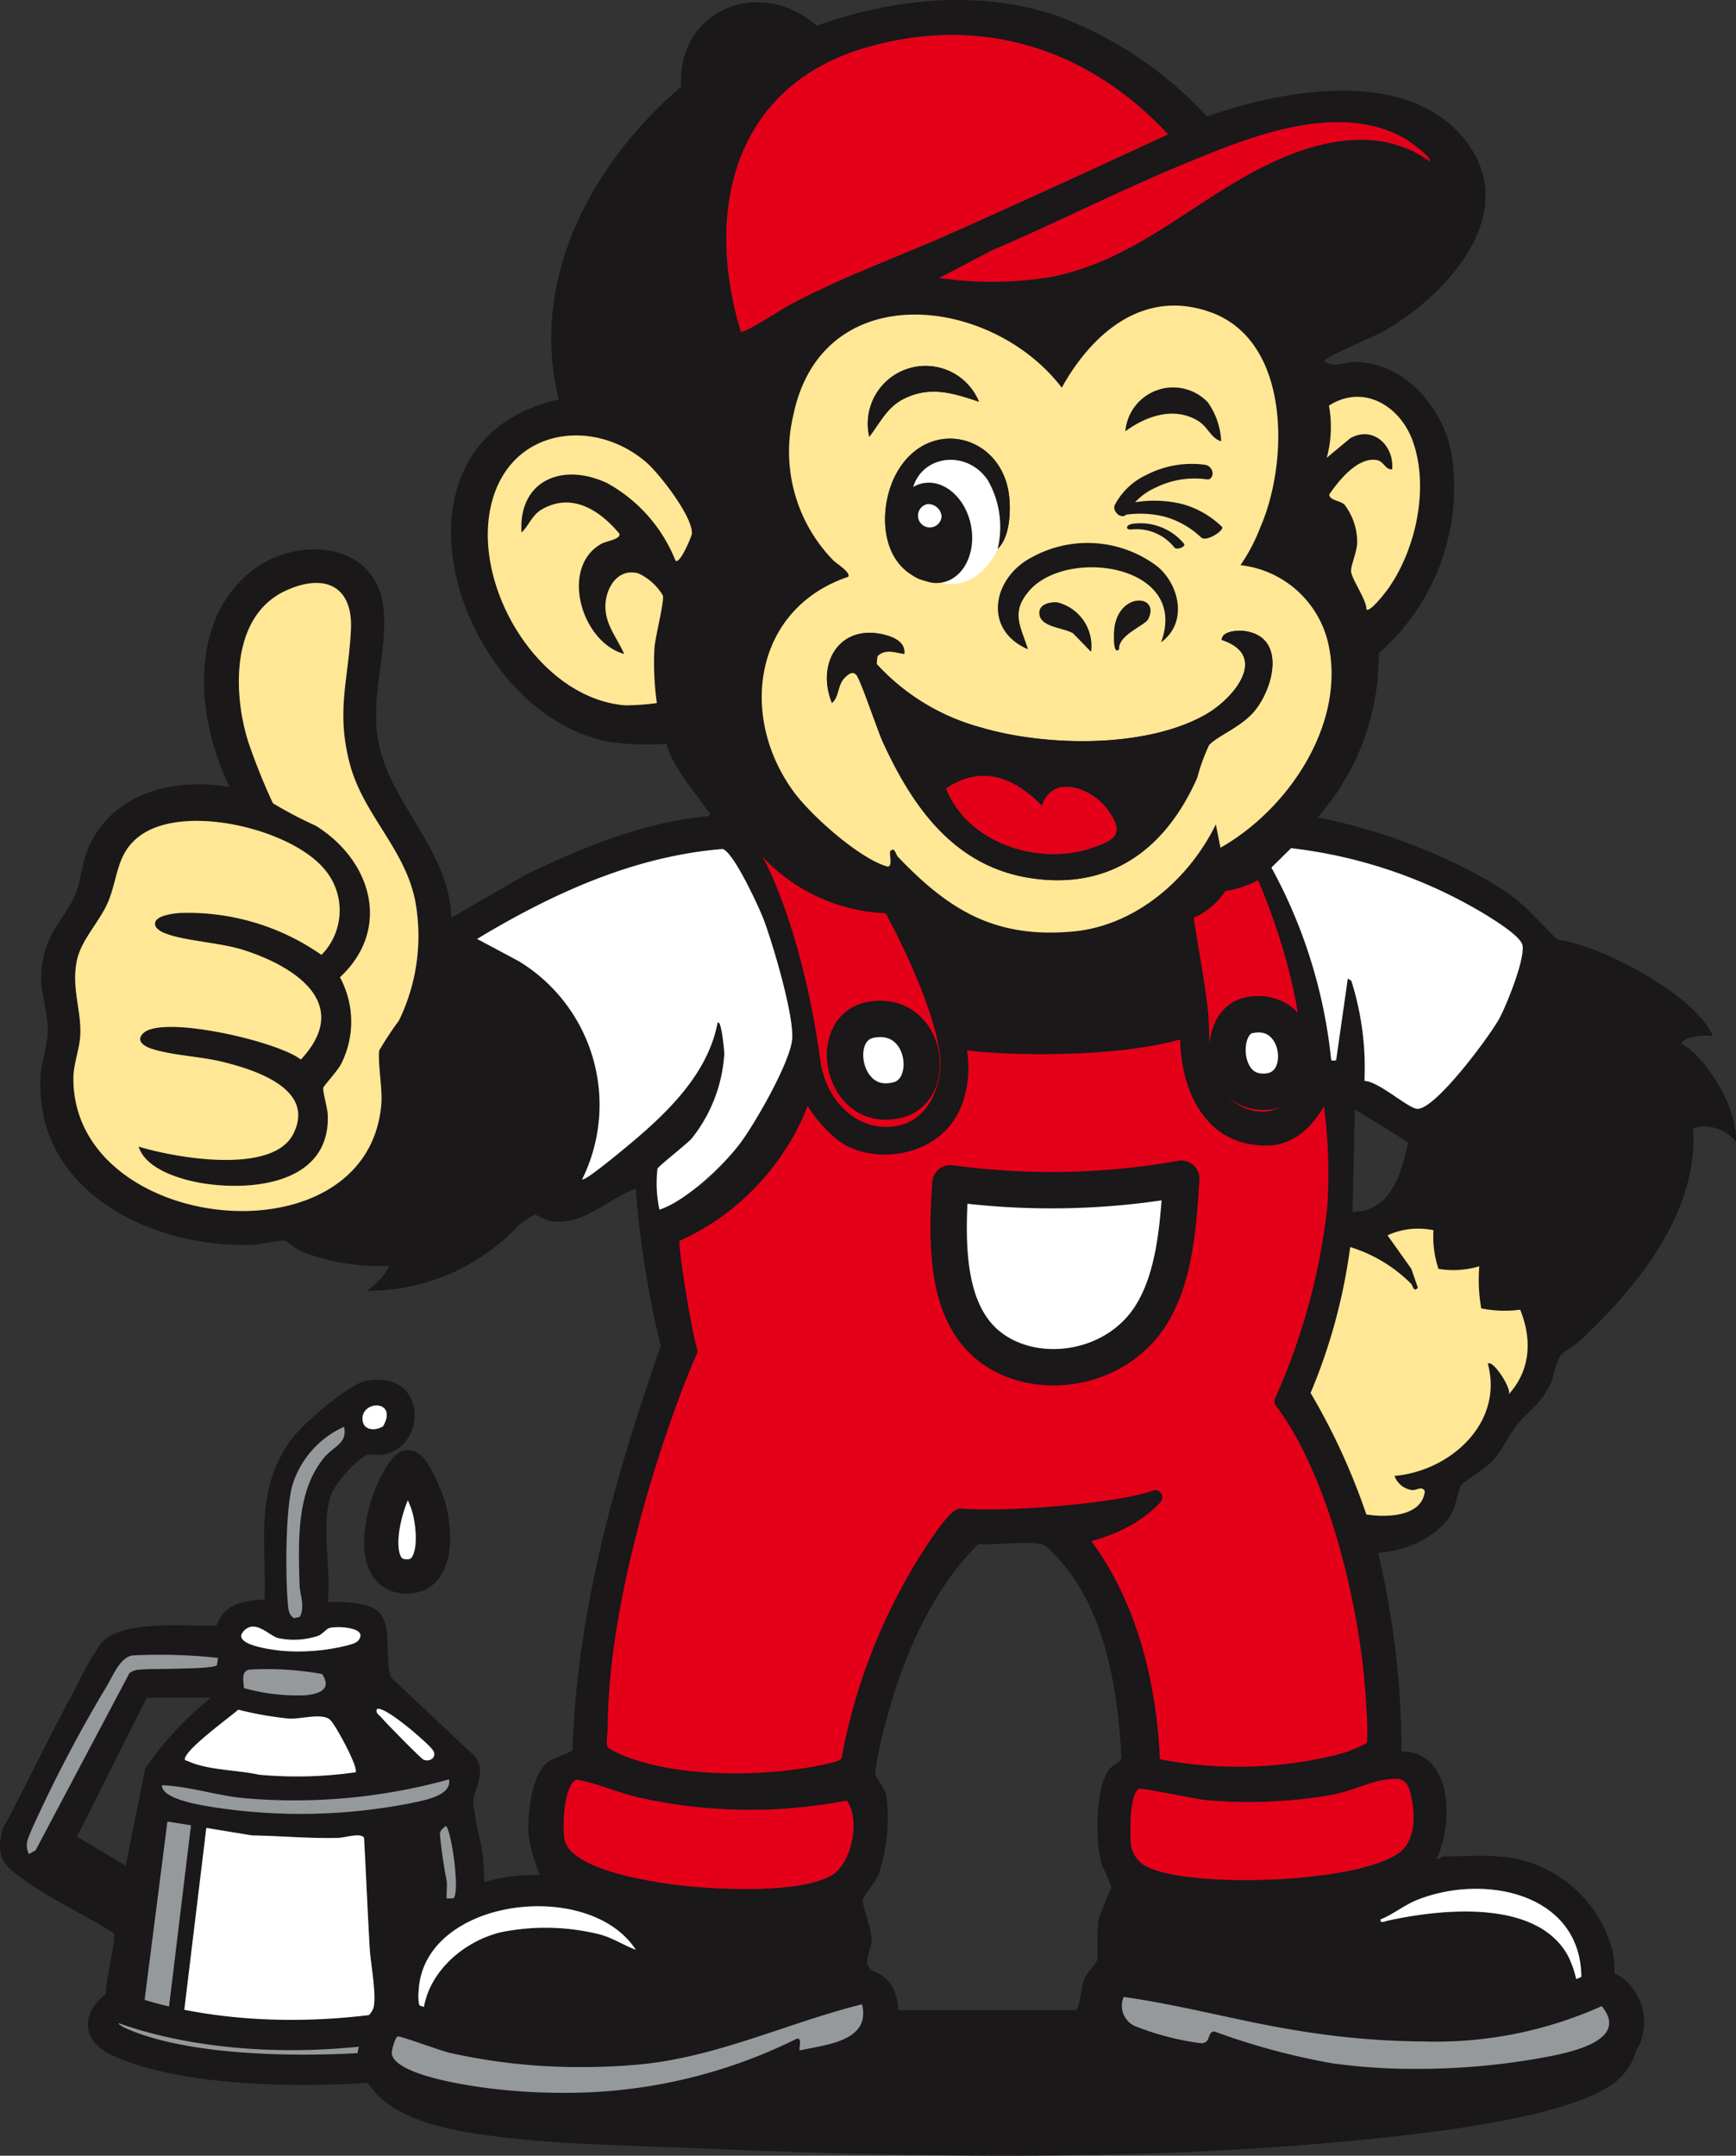 <svg id="Group_1868" data-name="Group 1868" xmlns="http://www.w3.org/2000/svg" xmlns:xlink="http://www.w3.org/1999/xlink" width="114.678" height="142.366" viewBox="0 0 114.678 142.366">
  <rect x="0" y="0" width="114.678" height="142.366" fill="#333333" stroke="none"/>
  <defs>
    <clipPath id="clip-path">
      <rect id="Rectangle_1418" data-name="Rectangle 1418" width="114.678" height="142.366" fill="none"/>
    </clipPath>
  </defs>
  <g id="Group_1832" data-name="Group 1832" clip-path="url(#clip-path)">
    <path id="Path_4469" data-name="Path 4469" d="M98.98,122.6a8.356,8.356,0,0,1,7.591,6.442c.113.591.07,2.254.144,2.463s.865.643,1.108,1.065a4.046,4.046,0,0,1-1.16,4.962c-3.224,2.476-13.466,3.485-17.707,3.881-14.064,1.315-28.621,1.066-42.715.465-4.46-.19-9.134-.229-13.549-.792-3.22-.411-8.512-1.282-8.956-5.23l-.181-.127a81.663,81.663,0,0,1-8.46-.33c-1.637-.175-6.814-.827-7.766-2.1-.9-1.206.257-4.151.219-5.606-1.913-1.234-4.055-2.183-5.906-3.511-1.379-.99-1.967-1.477-1.464-3.385,1.667-3.126,3.188-6.346,4.889-9.452a19.424,19.424,0,0,1,1.624-2.848c1.459-1.572,5.626-1.059,7.614-1.148.507-1.431,1.792-1.662,3.178-1.707.1-3.886-.657-7.185,1.726-10.533.747-1.049,3.827-3.722,5.02-3.924,4.025-.683,3.97,4.309,1.162,4.863-.412.081-.828-.03-1.2.037a7.481,7.481,0,0,0-2.222,2.4c-.85,1.888-.059,5.222-.326,7.309.907-.021,2.737,0,3.4.69.868.911.36,3.186.787,4.3l5.563,5.231c.788.995-.133,2.2-.136,3.086a27.089,27.089,0,0,0,.546,2.825,14.852,14.852,0,0,1,.176,2.368,12.231,12.231,0,0,1,3.7-.462,9.851,9.851,0,0,1-.767-2.7c-.094-1.255.208-3.745,1.128-4.65.394-.387,1.709-.715,1.779-.919.295-9.132,2.828-18.128,5.832-26.679A63.808,63.808,0,0,1,42,78.5c-1.872.677-3.458,2.469-5.615,2.144-.376-.057-.938-.442-1.065-.423s-1.774,1.183-2.159,1.389c-3.909,2.079-9.228,2.755-13.362.973-.34-.146-.816-.615-1.041-.66a14.248,14.248,0,0,0-1.817.276c-6.723.332-14.722-3.433-14.26-11.176.057-.949.474-2,.474-2.932,0-1.819-.741-2.716-.28-4.892C3.278,61.306,4.4,60.511,5,59c.382-.968.432-2.121.891-3.118,1.651-3.583,5.649-4.531,9.28-3.905C13.07,47.7,12.4,41.523,16.248,38.019c3.006-2.735,8.713-2.437,9.1,2.309.207,2.507-.7,5.211-.466,7.868.412,4.6,4.792,7.636,4.933,12.415l4.931-2.855c3.809-1.813,7.775-3.476,12.034-3.849.247-.2.1-.156,0-.31-.957-1.445-2.222-2.729-2.768-4.479a17.22,17.22,0,0,1-3.87-.14c-10.022-2.043-15.647-19.785-3.229-22.6C34.931,18.44,39.115,10.757,45,5.723,44.69.639,50.22-1.584,53.945,1.7,58.924-.08,64.536-.686,69.637.979A25.434,25.434,0,0,1,79.736,7.7c5.033-1.791,13.173-3.267,17,1.491,3.914,4.86-1.205,10.379-5.444,12.745-.507.283-3.8,1.646-3.8,1.9.557.51,1.368.049,2.08.067,3.469.088,6.109,3.447,6.4,6.721a14.54,14.54,0,0,1-4.9,12.52,16.06,16.06,0,0,1-4.04,10.838,37.831,37.831,0,0,1,11.206,4.139c2.447,1.413,2.827,2.17,4.671,3.964.826.8,2.287,1.608,3.246,2.46,9.274,8.24,6.255,16.534-1.851,24.06-.316.293-1.031.646-1.24.918a8.663,8.663,0,0,0-.538,1.622c-.657,1.531-1.309,1.775-2.233,2.855-.591.691-1.008,1.7-1.618,2.392-.519.593-1.963,1.427-2.193,1.739a13.218,13.218,0,0,0-.389,1.385c-.754,1.9-3.127,2.9-5.054,3.043a57.445,57.445,0,0,1,1.543,13.106c3.421.032,3.437,4.787,2.312,7.093.194.075.351-.153.385-.153,1.156,0,2.59-.113,3.7,0M48.942,21.906c.177.153,2.7-1.493,3.133-1.723,3.6-1.929,7.306-3.232,11-4.881,4.711-2.1,9.4-4.259,14.079-6.427C71.855,3.16,64.721.918,57.114,3.171c-8.645,2.561-10.6,10.762-8.172,18.736M94.429,10.649c.223-.238-1.416-1.382-1.648-1.512-4.514-2.529-10.477,0-14.8,1.792-4.2,1.739-8.257,3.826-12.441,5.6l-3.491,1.827a24.4,24.4,0,0,0,7.276-.047c6.026-1.145,9.929-5.533,15.288-7.842,3.186-1.373,6.823-1.979,9.817.181M81.941,37.325c.34-.873.927-1.614,1.305-2.472C85.134,30.572,85.3,22.7,79.978,20.8c-4.461-1.6-7.866,1.256-9.834,4.807-4.678-6.126-15.862-7.36-17.739,1.848A10.283,10.283,0,0,0,55.048,37c.174.185,1.2.807.986,1.094-6.2,2.087-7.264,9.163-3.61,14.175,1.147,1.575,4.312,4.4,6.159,4.945.427.126.158-.764.226-1,.319-.312.327.175.53.388,3.385,3.536,6.428,5.381,11.555,4.912,4.133-.378,7.656-3.455,9.427-7.073l.307,1.54c4.5-2.54,8.342-8.25,7.1-13.571a6.716,6.716,0,0,0-5.784-5.088m8.328,2.93c.252.183,1.272-1.149,1.45-1.4,1.834-2.618,2.705-6.687,1.6-9.744-.837-2.309-3.254-3.778-5.527-2.322a7.8,7.8,0,0,1-.143,3.442L89.2,28.938c1.517-.847,2.909.507,2.759,2.065-.474.012-.536-.528-1.007-.615-1.253-.233-2.508,1.339-3.14,2.26-.034.376.689.411.99.665a4.114,4.114,0,0,1,.849,2.541c-.006.53-.417,1.493-.406,1.859.015.519,1.021,1.86,1.02,2.543M44.624,37.018c.272.26,1.06-1.577,1.074-1.783.072-1.108-2.14-3.953-3-4.7-3.289-2.85-8.458-2.364-10.024,2.012-1.953,5.46,2.669,13.572,8.634,14.026a15.864,15.864,0,0,0,2.079-.151,18.914,18.914,0,0,1-.159-3.631c.049-.733.658-3.067.557-3.47a3.668,3.668,0,0,0-1.626-1.463c-1.4-.38-2.223,1.069-2.168,2.31.051,1.164.8,2.007,1.238,3.013-2.849-.789-4.257-5.74-1.5-7.279.324-.18,1.27-.293,1.189-.659-1.294-1.549-3.138-2.762-5.142-1.6-.641.372-.834,1.058-1.332,1.52-.2-3.472,2.728-4.643,5.656-3.268a10.106,10.106,0,0,1,4.521,5.118M9.157,75.724c2.384.737,8.817,1.88,10.208-.818,1.542-2.992-2.569-4.268-4.684-4.784-1.455-.355-3.36-.423-4.685-.866-.467-.157-1.047-.514-.534-1.015,1.257-1.229,8.876.522,10.414,1.735,3.442-3.685-.4-6.166-3.817-7.245-1.532-.485-3.981-.6-5.205-1.117a1.231,1.231,0,0,1-.546-.382c-.38-.72,1.043-.89,1.542-.933a15.389,15.389,0,0,1,9.39,2.765,4.19,4.19,0,0,0,.1-5.769c-2.285-2.575-9.1-4.207-12.021-2.145-1.614,1.138-1.5,2.728-2.141,4.336-.551,1.374-1.848,2.577-2.117,4.051-.329,1.808.335,3.238.244,4.871-.049.871-.443,1.88-.452,2.753-.1,10.348,19.5,12.43,20.345,1.718.075-.944-.262-2.886-.135-3.515A22.329,22.329,0,0,1,26.357,67.4a12.765,12.765,0,0,0,1.082-7.879c-.678-3.479-3.446-5.726-4.328-9.088-.921-3.508-.077-5.552.077-8.869.138-2.976-1.873-3.717-4.374-2.524-3.55,1.694-3.421,6.715-2.414,9.932a40.49,40.49,0,0,0,1.634,4.072,26.8,26.8,0,0,0,2.831,1.487c3.7,2.3,5.018,6.817,1.6,10.009a6.173,6.173,0,0,1,.094,5.689c-.22.462-1.162,1.476-1.19,1.591-.063.267.272,1.322.29,1.813.163,4.416-4.719,5.027-8.084,4.538-1.467-.213-3.932-.9-4.412-2.449M44.47,79.269c1.739-.565,3.293-2.286,4.38-3.713,1.008-1.323,3.281-5.3,3.47-6.862.182-1.5-1.271-6.387-1.873-7.97-.312-.818-2-4.5-2.719-4.66C41.881,56.531,36.463,59.02,31.516,62l2.763,1.476a11.1,11.1,0,0,1,4.177,14.4c.144.149,2.129-1.49,2.386-1.7,2.766-2.254,5.863-4.967,6.559-8.631.24-.31.451,1.837.445,2.064A9.939,9.939,0,0,1,45.7,75.179a17.412,17.412,0,0,0-1.5,1.564c-.1.5.511,1.852.272,2.526m45.664-7.884c.911.01,2.851,1.781,3.473,1.841,1.176.114,4.888-4.9,5.476-6.035.473-.909,1.668-3.856,1.49-4.769-.116-.6-1.878-1.673-2.453-2.03a31.944,31.944,0,0,0-12.83-4.379l-1.3,1.28c.895,1.769,4.156,3.843,3.93,12.525-.005.18-.016.275.345.2l.773-5.4.232.154a18.98,18.98,0,0,1,.867,6.61m-5.265-5.068a21.648,21.648,0,0,0-1.2-5.811L82.559,58.3a16.026,16.026,0,0,0,1,3.547c.378,1.319.635,2.764,1.049,4.041.052.162.039.466.261.43m.928,4.163A2.494,2.494,0,0,1,81.413,71.7c-1.537-1.811-.707-6.719-1.743-9.052l-.813-2.037c.306,1.976.683,3.948.923,5.937.222,1.845-.132,3.87,1.013,5.464,1.385,1.93,4.245,1.921,5.077-.454.051-.145.384-1.66-.075-1.079m-3.284-3.512c-1.557.355-1.491,3.8.584,3.983,2.907.263,2.4-4.663-.584-3.983m-24.977.312c-2.355.42-1.516,4.986,1.434,4.208,2.08-.549,1.5-4.731-1.434-4.208m35.491,8.16L89.5,73.257l-.154,6.784c2.578-.067,3.208-2.515,3.685-4.6M79.287,76.694c-4.825.25-9.315.8-14.239.578-.584-.026-3.9-.509-4.08-.4-.413.253-.329,1.55-.316,2.022.148,5.223,1.718,10.6,7.436,11.993,6.836,1.662,12.03-3.144,12.462-9.843a24.723,24.723,0,0,0,0-3.849c-.135-.721-.75-.525-1.261-.5M99.676,92.068c3.021-3.364-.028-8.418-3.443-10.206a4.878,4.878,0,0,0-4.578-.279l1.57,2.207.437,1.26c-.311.328-.311-.151-.473-.291a9.729,9.729,0,0,0-4-2.4,37.427,37.427,0,0,1-2.615,9.634,42.972,42.972,0,0,1,3.683,8.025c1.335.214,3.692.155,3.862-1.545-.219-.362-.508-.041-.847-.065a1.445,1.445,0,0,1-1.158-.939c3.65-.308,7.225-3.472,6.169-7.4.3-.331,1.566,1.6,1.389,2M25.311,94.19c.984-1.735-1.36-1.744-1.366-.5,0,.776.821.856,1.366.5m-2.585.038a6.247,6.247,0,0,0-3.384,3.786c-.49,1.584-.482,6.11-.324,7.863.034.377.047.756.406.982l.382-.078c.366-.731,0-1.44-.016-2.139-.072-2.811-.239-6.144,1.639-8.4.614-.736,1.538-.922,1.3-2.017M76.7,99.93l-.075-.3-3.47,1.385A10.4,10.4,0,0,0,76.7,99.93m-12.073,2.039c-3.095,3.054-5.031,7.6-6.111,11.777a24.714,24.714,0,0,0-.712,3.384c.033.267.63.933.757,1.483a12.014,12.014,0,0,1-.512,5.153c-.205.544-1.02,1.426-1.05,1.71-.041.388.578,1.915.584,2.607.005.536-.4,1.246-.289,1.654.048.18.474.572.624.93.2.476.3,1.961.684,2.09H71.047c.273-.09.373-1.5.533-1.934.219-.589.778-1.042.906-1.385.061-.163-.05-1.989.094-2.7a20.694,20.694,0,0,1,.847-2.078,11.57,11.57,0,0,0-.631-1.469c-.445-1.457-.458-5.022.437-6.286.269-.379.744-.432.844-.852-.209-4.312-1.045-9.615-4.015-12.95a9.652,9.652,0,0,0-.99-1.015c-.746-.429-3.447-.008-4.449-.114m-48.489,5.712c-1.024.983,2.148,1.323,2.653,1.356a13.391,13.391,0,0,0,4.124-.36c.378-.113.823-.172.9-.65,0-.6-1.652-.626-2.059-.506-.2.06-.429.377-.724.509a5.074,5.074,0,0,1-2.634.163c-.608-.145-1.491-1.254-2.263-.512M14.4,109.494a35.469,35.469,0,0,0-5.638-.163c-.789.1-1.267,1.26-1.637,1.909a91.628,91.628,0,0,0-5.04,9.61c-.232.586-.468.948-.175,1.6l.44-.251L8.545,110.5a1.136,1.136,0,0,1,.686-.239c.707-.083,4.879.005,5.1-.3Zm1.711,1.989a13.166,13.166,0,0,0,4.068.476c.894-.09,1.77-.388,1.1-1.4a20.405,20.405,0,0,0-4.795-.294c-.575.106-.383.756-.369,1.219m-2.175.632H9.7l-4.614,9.179,3.226,1.92c.255-1.434,1.289-6.427,1.289-6.427a21.628,21.628,0,0,1,4.339-4.673m9.556,4.926c.21-.3-1.34-3.162-1.686-3.467-.525-.462-1.9-.041-2.7-.074a23.306,23.306,0,0,1-3.361-.591c-.712.6-3.182,2.4-3.5,3.14-.1.237.072.209.191.263,1.328.606,3.237.566,4.667.89a27.283,27.283,0,0,0,6.393-.161m1.394-4.154c-.067.29.164.365.307.539.267.325,2.6,2.7,2.779,2.781.418.19.93-.179.623-.627s-3.313-3.057-3.709-2.693m4.779,4.626a38.184,38.184,0,0,1-13.645,1.232c-1.787-.187-3.566-.779-5.323-.846,0,.909,2.452,1.285,3.208,1.419a37.749,37.749,0,0,0,13.114-.212c.868-.192,2.832-.468,2.646-1.593m8.437.02c-.857.234-1,3.358-.762,4.1.584,1.787,5.24,2.555,6.924,2.791,2.566.361,8.407.693,10.647-.559,1.363-.763,1.947-3.763,1.019-4.948a33.7,33.7,0,0,1-13.8-.221c-1.373-.32-2.661-.927-4.025-1.164m53.358.016c-1.029.164-2.276.772-3.477.993a32.122,32.122,0,0,1-8.277.356c-.7-.068-4.23-.819-4.446-.753-.613.186-.624,2.718-.565,3.3a1.932,1.932,0,0,0,1.19,1.895c3.031,1.374,13.8,1.024,16.532-.978,1.157-.847,1.067-2.694.744-3.962-.256-1.007-.757-1-1.7-.848M9.491,132.136a13.221,13.221,0,0,0,3.778.925,47.231,47.231,0,0,0,8.308.495,16.193,16.193,0,0,0,2.625-.3,1.673,1.673,0,0,0,.46-.618c.243-.787-.181-2.989-.237-3.943-.143-2.443-.236-4.89-.377-7.333-.236-.337-1.262,0-1.7.016-1.914.055-3.8-.132-5.711-.163l-5.629-.924Zm20.47-6.769c.456-.506-.2-4.77-.527-4.767-.161.157-.357.267-.372.525a29.245,29.245,0,0,0,.448,3.1c.041.381-.022.775,0,1.156Zm74.492,5.714c.357-5.933-6.189-7.428-10.79-5.624-.894.35-1.6.958-2.469,1.31-.033.29.311.118.469.083,3.515-.777,9.8-1.452,11.9,2.275a6.565,6.565,0,0,1,.568,1.6c.076.254-.122.434.327.358M42,128.767c-3.077-4.747-13.86-3.443-14.339,2.547-.031.391-.1,1.261.3,1.463.339-2.577,2.663-4.562,5.089-5.166a14.764,14.764,0,0,1,6.628.159c.815.23,1.533.7,2.317,1m32.23,2.623c-.348,1.4.97,1.572,2.039,1.892,1.594.476,3.259.6,4.87.989,7.5,1.812,15.415,4.009,23.045.938.613-.247,2.12-.774,1.511-1.592-.384-.516-.6.1-.979.273-7.741,3.558-19.14.81-27.1-1.188a9.012,9.012,0,0,1-3.389-1.312m-18.353.618c-4.273.868-7.564,3.532-11.841,4.426-3.847.8-13.5,1.1-16.762-1.189-.178-.125-.7-.767-.772-.768-1.609,1.43,1.591,2.433,2.666,2.729,5.024,1.386,13.9,1.182,18.686-.964,1.241-.557,2.349-1.4,3.6-1.949,1.034-.453,3.285-.872,3.951-1.292a1.111,1.111,0,0,0,.47-.994" transform="translate(0 0)" fill="#1a1818"/>
    <path id="Path_4470" data-name="Path 4470" d="M50.737,188.583c.339-.086,1.242,2.077,1.361,2.46.479,1.548.709,4.724-1.369,4.743-3.083.029-1.359-5.844.009-7.2" transform="translate(-23.822 -91.672)" fill="#fff"/>
    <path id="Path_4471" data-name="Path 4471" d="M50.737,188.583c.339-.086,1.242,2.077,1.361,2.46.479,1.548.709,4.724-1.369,4.743C47.646,195.816,49.37,189.942,50.737,188.583Z" transform="translate(-23.822 -91.672)" fill="none" stroke="#1a1818" stroke-linejoin="round" stroke-width="2.266"/>
    <path id="Path_4472" data-name="Path 4472" d="M129.546,56.415a6.715,6.715,0,0,1,5.783,5.088c1.247,5.32-2.6,11.03-7.1,13.57l-.307-1.54c-1.771,3.618-5.295,6.694-9.427,7.073-5.128.469-8.17-1.376-11.555-4.912-.2-.213-.212-.7-.531-.388-.068.234.2,1.125-.226,1-1.847-.548-5.011-3.37-6.159-4.944-3.654-5.012-2.589-12.088,3.61-14.175.21-.286-.812-.908-.986-1.094a10.282,10.282,0,0,1-2.642-9.55c1.877-9.208,13.06-7.974,17.739-1.848,1.968-3.551,5.373-6.584,9.834-4.984,5.317,1.908,5.156,9.952,3.268,14.234a11.417,11.417,0,0,1-1.3,2.471M112.275,45.621a3.816,3.816,0,0,0-7.246,2.315c.734-.952,1.177-1.972,2.326-2.529,1.724-.835,3.221-.356,4.919.215m1.235,9.716c.779-.732.858-2.3.775-3.321-.344-4.215-5.309-5.493-7.433-1.716-1.142,2.03-1.207,5.418,1,6.763a2.408,2.408,0,0,0,3.579-2.962c-.261-.3-1.275-.013-1.451-.562-.2-.627.911-.968.406-1.707a2.129,2.129,0,0,0-2.58.113c.184-2.738,3.558-3.367,5.061-1.131a6.222,6.222,0,0,1,.644,4.523m8.014,6.63c-.063-.955,1.716-1.568,1.93-2,.79-1.606-1.88-1.794-2.223.552-.026.18-.144,1.887.292,1.451m-1.85.154a2.954,2.954,0,0,0-2.237-3.248c-.575-.034-1.29.177-1.153.847.164.8,1.606.816,2.213,1.19Zm-17.113,3.393c.5-.431.343-1.171.859-1.683.21-.208.506-.457.759-.171.277.313,1.392,3.652,1.746,4.426,1.959,4.28,4.688,8.181,9.681,8.978,5.344.853,9.007-1.92,11.084-6.617a13.008,13.008,0,0,1,.779-2.151c.512-.59,2.129-1.195,3-2.244,1.282-1.547,2.1-4.854-.574-5.28-.488-.078-1.575-.028-1.581.578,3.137,1.033.825,3.838-1.033,4.907-3.935,2.265-10.6,2.137-14.85.878a14.414,14.414,0,0,1-6.916-4.2l.049-.511c.537-.512,1.142-.24,1.778-.152.092-.708-.574-1.057-1.163-1.226-3.035-.87-4.7,1.781-3.614,4.465" transform="translate(-47.606 -19.091)" fill="#ffe796"/>
    <path id="Path_4473" data-name="Path 4473" d="M13.748,112.141c.48,1.552,2.946,2.235,4.412,2.449,3.365.489,8.247-.122,8.084-4.538-.018-.492-.353-1.547-.29-1.813.027-.115.969-1.13,1.19-1.591a6.171,6.171,0,0,0-.094-5.689c3.421-3.192,2.1-7.709-1.6-10.009a26.755,26.755,0,0,1-2.831-1.487,40.587,40.587,0,0,1-1.634-4.072c-1.007-3.217-1.135-8.239,2.415-9.932,2.5-1.193,4.512-.452,4.373,2.524-.153,3.317-1,5.361-.076,8.87.882,3.362,3.65,5.609,4.328,9.087a12.767,12.767,0,0,1-1.082,7.88,22.382,22.382,0,0,0-1.293,1.958c-.127.629.21,2.571.135,3.515-.843,10.712-20.442,8.63-20.344-1.718.008-.873.4-1.882.452-2.753.091-1.633-.573-3.063-.244-4.871.269-1.474,1.566-2.677,2.117-4.051.644-1.608.527-3.2,2.141-4.336,2.923-2.061,9.736-.429,12.021,2.146a4.19,4.19,0,0,1-.1,5.769,15.388,15.388,0,0,0-9.389-2.765c-.5.043-1.922.213-1.543.933a1.236,1.236,0,0,0,.547.382c1.225.521,3.673.632,5.205,1.117,3.413,1.08,7.259,3.56,3.817,7.245-1.538-1.213-9.156-2.964-10.414-1.735-.512.5.068.859.535,1.015,1.324.443,3.23.511,4.685.866,2.115.516,6.226,1.792,4.684,4.784-1.391,2.7-7.824,1.555-10.208.818" transform="translate(-4.592 -36.418)" fill="#ffe796"/>
    <path id="Path_4474" data-name="Path 4474" d="M94.328,24.088C91.9,16.115,93.855,7.913,102.5,5.353c7.606-2.253,14.741-.011,20.043,5.7-4.68,2.168-9.369,4.325-14.079,6.427-3.7,1.649-7.407,2.953-11,4.881-.43.23-2.956,1.877-3.133,1.723" transform="translate(-45.386 -2.182)" fill="#e50019"/>
    <path id="Path_4475" data-name="Path 4475" d="M73.374,132.916a8.23,8.23,0,0,1-.129-2.7c.1-.2,2-1.677,2.266-2a9.926,9.926,0,0,0,2.147-5.564c.006-.227-.2-2.374-.444-2.064-.7,3.664-3.794,6.377-6.559,8.631-.256.209-2.242,1.848-2.385,1.7a11.1,11.1,0,0,0-4.178-14.4l-2.762-1.476c4.946-2.981,10.364-5.469,16.212-5.937.716.163,2.408,3.842,2.719,4.66.6,1.583,2.055,6.469,1.873,7.97-.189,1.562-2.463,5.539-3.47,6.861-1.087,1.428-3.55,3.762-5.289,4.327" transform="translate(-29.813 -53.035)" fill="#fff"/>
    <path id="Path_4476" data-name="Path 4476" d="M18.468,245.924l1.516-11.849,5.63.924c1.909.03,3.8.217,5.711.163.437-.012,1.463-.354,1.7-.016.14,2.443.234,4.89.377,7.332.056.954.48,3.155.237,3.943a1.671,1.671,0,0,1-.46.619,16.18,16.18,0,0,1-2.625.3,47.222,47.222,0,0,1-8.308-.494,13.22,13.22,0,0,1-3.778-.925" transform="translate(-8.978 -113.788)" fill="#fff"/>
    <path id="Path_4477" data-name="Path 4477" d="M181.575,168.827c.177-.408-1.093-2.335-1.389-2,1.056,3.931-2.519,7.094-6.169,7.4a1.446,1.446,0,0,0,1.158.939c.34.024.628-.3.847.065-.17,1.7-2.527,1.759-3.862,1.545a42.976,42.976,0,0,0-3.683-8.026,37.429,37.429,0,0,0,2.615-9.634,9.732,9.732,0,0,1,4,2.4c.162.14.162.619.473.291l-.437-1.26-1.57-2.206a4.878,4.878,0,0,1,4.578.278c3.415,1.788,6.464,6.841,3.442,10.206" transform="translate(-81.9 -76.759)" fill="#ffe796"/>
    <path id="Path_4478" data-name="Path 4478" d="M169.584,124.37a18.991,18.991,0,0,0-.867-6.61l-.232-.154-.773,5.4c-.361.077-.32-.021-.345-.2a33.5,33.5,0,0,0-3.929-12.525l1.3-1.281a31.944,31.944,0,0,1,12.83,4.379c.575.357,2.338,1.434,2.453,2.03.177.913-1.017,3.86-1.49,4.769-.588,1.133-4.3,6.149-5.476,6.035-.622-.061-2.562-1.831-3.473-1.841" transform="translate(-79.45 -52.986)" fill="#fff"/>
    <path id="Path_4479" data-name="Path 4479" d="M75.1,64.216A10.107,10.107,0,0,0,70.583,59.1c-2.929-1.375-5.858-.2-5.656,3.268.5-.461.691-1.147,1.331-1.519,2-1.163,3.848.049,5.143,1.6.082.366-.865.479-1.189.659-2.761,1.54-1.353,6.49,1.5,7.28-.434-1.007-1.186-1.849-1.237-3.013-.055-1.242.764-2.691,2.168-2.311a3.673,3.673,0,0,1,1.626,1.463c.1.4-.508,2.738-.557,3.471a18.869,18.869,0,0,0,.159,3.63,15.864,15.864,0,0,1-2.078.151c-5.966-.454-10.588-8.566-8.634-14.026,1.566-4.376,6.735-4.862,10.024-2.012.859.744,3.071,3.589,3,4.7-.013.205-.8,2.043-1.074,1.783" transform="translate(-30.48 -27.198)" fill="#ffe796"/>
    <path id="Path_4480" data-name="Path 4480" d="M73.324,228.716c1.364.237,2.653.844,4.025,1.164a33.7,33.7,0,0,0,13.8.221c.928,1.186.344,4.186-1.019,4.948-2.239,1.252-8.081.92-10.647.559-1.683-.237-6.339-1-6.924-2.792-.243-.743-.095-3.866.763-4.1" transform="translate(-35.223 -111.183)" fill="#e50019"/>
    <path id="Path_4481" data-name="Path 4481" d="M162.1,228.678c.942-.151,1.443-.159,1.7.848.323,1.268.413,3.115-.744,3.961-2.734,2-13.5,2.353-16.533.978a1.932,1.932,0,0,1-1.189-1.9c-.059-.579-.047-3.112.565-3.3.216-.065,3.749.685,4.446.753a32.123,32.123,0,0,0,8.277-.356c1.2-.221,2.448-.829,3.477-.993" transform="translate(-70.637 -111.129)" fill="#e50019"/>
    <path id="Path_4482" data-name="Path 4482" d="M153.124,18.282c-2.993-2.16-6.631-1.553-9.817-.181-5.359,2.309-9.262,6.7-15.288,7.842a24.4,24.4,0,0,1-7.276.048l3.491-1.827c4.184-1.775,8.242-3.862,12.441-5.6,4.325-1.792,10.287-4.321,14.8-1.792.232.129,1.87,1.273,1.647,1.512" transform="translate(-58.695 -7.634)" fill="#e50019"/>
    <path id="Path_4483" data-name="Path 4483" d="M134.616,119.9c-.761.3-1.453.786-2.209,1.105a16.084,16.084,0,0,1-13.721-.828,12.546,12.546,0,0,1-1.125-.756c.085.174.171.347.254.521a34.157,34.157,0,0,1,1.353,3.148,16.533,16.533,0,0,1,.588,1.956,48.087,48.087,0,0,0,12.448-.081,18.9,18.9,0,0,0,2.855-.615c.179-1.51-.325-2.962-.443-4.451" transform="translate(-57.149 -58.051)" fill="#1a1818"/>
    <path id="Path_4484" data-name="Path 4484" d="M173.179,65.047c0-.683-1-2.024-1.02-2.543-.011-.366.4-1.329.406-1.859a4.114,4.114,0,0,0-.849-2.541c-.3-.254-1.025-.29-.99-.665.632-.921,1.887-2.492,3.14-2.26.471.087.533.627,1.007.615.15-1.559-1.241-2.912-2.759-2.065l-1.559,1.293a7.8,7.8,0,0,0,.144-3.442c2.272-1.456,4.69.013,5.527,2.322,1.107,3.057.236,7.126-1.6,9.743-.177.253-1.2,1.585-1.449,1.4" transform="translate(-82.91 -24.792)" fill="#ffe796"/>
    <path id="Path_4485" data-name="Path 4485" d="M136.648,149.2c.511-.026,1.125-.223,1.261.5a24.792,24.792,0,0,1,0,3.849c-.431,6.7-5.625,11.505-12.462,9.843-5.717-1.39-7.288-6.77-7.436-11.993-.013-.472-.1-1.769.316-2.022.175-.107,3.5.376,4.08.4,4.925.221,9.414-.327,14.239-.578m.318,1.056a122.226,122.226,0,0,1-12.86.6c-1.714-.073-3.446-.38-5.16-.47-.506,5.546,1.658,11.842,7.961,12.472,7.162.716,10.73-5.311,10.243-11.785a2.036,2.036,0,0,0-.183-.82" transform="translate(-57.361 -72.508)" fill="#fff"/>
    <path id="Path_4486" data-name="Path 4486" d="M35.042,223.851a27.31,27.31,0,0,1-6.393.161c-1.429-.324-3.338-.283-4.667-.89-.118-.054-.294-.026-.191-.264.319-.737,2.789-2.537,3.5-3.139a23.3,23.3,0,0,0,3.361.59c.806.033,2.178-.389,2.7.074.346.305,1.9,3.163,1.686,3.467" transform="translate(-11.55 -106.809)" fill="#fff"/>
    <path id="Path_4487" data-name="Path 4487" d="M68.145,247.852c-.783-.294-1.5-.767-2.317-1A14.764,14.764,0,0,0,59.2,246.7c-2.427.6-4.751,2.589-5.089,5.166-.408-.2-.336-1.072-.3-1.462.479-5.991,11.262-7.295,14.339-2.548" transform="translate(-26.144 -119.085)" fill="#fff"/>
    <path id="Path_4488" data-name="Path 4488" d="M109.775,123.393c-.417-3.8-3.616-9.547-3.616-9.547a11.783,11.783,0,0,1-8.121-3.715s2.578,4.471,3.807,13.429c.395,2.874,2.673,4.849,5.155,4.315,2.4-.517,2.9-3.361,2.774-4.482" transform="translate(-47.658 -53.537)" fill="#e50019"/>
    <path id="Path_4489" data-name="Path 4489" d="M190.718,249.08c-.449.076-.251-.1-.327-.358a6.554,6.554,0,0,0-.568-1.6c-2.093-3.728-8.38-3.053-11.9-2.276-.158.035-.5.207-.469-.083.868-.351,1.576-.96,2.469-1.31,4.6-1.8,11.148-.308,10.79,5.625" transform="translate(-86.265 -117.999)" fill="#fff"/>
    <path id="Path_4490" data-name="Path 4490" d="M16.077,212.882l-.069.47c-.22.3-4.393.214-5.1.3a1.133,1.133,0,0,0-.686.239L4.028,225.582l-.441.251c-.293-.647-.056-1.009.176-1.6a91.776,91.776,0,0,1,5.039-9.61c.371-.649.848-1.805,1.638-1.909a35.517,35.517,0,0,1,5.637.163" transform="translate(-1.678 -103.387)" fill="#96999c"/>
    <path id="Path_4491" data-name="Path 4491" d="M39.783,228.676c.186,1.124-1.778,1.4-2.646,1.593a37.751,37.751,0,0,1-13.114.212c-.756-.134-3.212-.51-3.207-1.418,1.756.067,3.535.659,5.322.845a38.184,38.184,0,0,0,13.645-1.232" transform="translate(-10.119 -111.164)" fill="#96999c"/>
    <path id="Path_4492" data-name="Path 4492" d="M110.339,131c3.688-.658,4.415,4.6,1.8,5.287-3.707.978-4.761-4.76-1.8-5.287" transform="translate(-52.806 -63.652)" fill="#fff"/>
    <path id="Path_4493" data-name="Path 4493" d="M110.339,131c3.688-.658,4.415,4.6,1.8,5.287C108.434,137.262,107.38,131.524,110.339,131Z" transform="translate(-52.806 -63.652)" fill="none" stroke="#1a1818" stroke-linejoin="round" stroke-width="2.403"/>
    <path id="Path_4494" data-name="Path 4494" d="M40.624,183.365c.241,1.094-.683,1.28-1.3,2.017-1.878,2.253-1.711,5.586-1.639,8.4.018.7.382,1.409.016,2.139l-.382.078c-.359-.226-.373-.605-.406-.982-.158-1.754-.167-6.28.324-7.864a6.245,6.245,0,0,1,3.383-3.785" transform="translate(-17.899 -89.137)" fill="#96999c"/>
    <path id="Path_4495" data-name="Path 4495" d="M160.631,125.316c0-5.711-2.93-12.2-2.93-12.2a6.882,6.882,0,0,1-2.17.717,4.78,4.78,0,0,1-2.078,1.768c.306,1.976.683,3.948.923,5.937.223,1.845-.132,3.87,1.013,5.464,1.386,1.93,4.245,1.921,5.077-.455a4.32,4.32,0,0,0,.161-1.078c0-.049,0-.1,0-.15" transform="translate(-74.597 -54.986)" fill="#e50019"/>
    <path id="Path_4496" data-name="Path 4496" d="M31.313,215.715c-.014-.462-.206-1.113.369-1.218a20.4,20.4,0,0,1,4.795.293c.674,1.013-.2,1.311-1.1,1.4a13.146,13.146,0,0,1-4.068-.476" transform="translate(-15.201 -104.233)" fill="#96999c"/>
    <path id="Path_4497" data-name="Path 4497" d="M31.206,209.3c.772-.741,1.655.367,2.263.512a5.076,5.076,0,0,0,2.635-.163c.3-.132.52-.449.724-.509.407-.12,2.056-.091,2.059.506-.08.478-.525.538-.9.65a13.406,13.406,0,0,1-4.124.36c-.506-.033-3.677-.374-2.653-1.356" transform="translate(-15.071 -101.624)" fill="#fff"/>
    <path id="Path_4498" data-name="Path 4498" d="M48.415,219.641c.4-.364,3.393,2.231,3.709,2.693s-.2.817-.623.627c-.179-.081-2.511-2.455-2.779-2.781-.143-.174-.374-.249-.307-.539" transform="translate(-23.53 -106.755)" fill="#fff"/>
    <path id="Path_4499" data-name="Path 4499" d="M57.45,239.449l-.45.011c-.024-.381.039-.775,0-1.156a29.1,29.1,0,0,1-.448-3.1c.015-.258.211-.369.372-.526.324,0,.983,4.262.527,4.767" transform="translate(-27.489 -114.083)" fill="#96999c"/>
    <path id="Path_4500" data-name="Path 4500" d="M47.961,181.989c-.546.353-1.371.273-1.366-.5.006-1.241,2.349-1.232,1.366.5" transform="translate(-22.651 -87.8)" fill="#fff"/>
    <path id="Path_4501" data-name="Path 4501" d="M145.9,194.174a10.4,10.4,0,0,1-3.545,1.08l3.47-1.385Z" transform="translate(-69.199 -94.243)" fill="#fff"/>
    <path id="Path_4502" data-name="Path 4502" d="M106.628,85.826c-1.086-2.684.579-5.335,3.615-4.465.589.169,1.255.518,1.163,1.226-.635-.088-1.241-.361-1.777.152l-.049.511a14.413,14.413,0,0,0,6.916,4.2c4.253,1.259,10.915,1.387,14.851-.878,1.858-1.069,4.169-3.874,1.032-4.907.007-.606,1.093-.656,1.581-.578,2.675.426,1.857,3.733.574,5.28-.87,1.049-2.486,1.655-3,2.244a12.94,12.94,0,0,0-.779,2.152c-2.077,4.7-5.74,7.47-11.084,6.617-4.993-.8-7.723-4.7-9.682-8.978-.354-.774-1.468-4.114-1.745-4.427-.253-.285-.55-.036-.76.172-.516.512-.355,1.252-.859,1.683M120.5,92.611c-1.849-1.863-3.941-2.727-6.333-1.141,1.4,3.588,6.013,5.113,9.539,3.96,1.659-.543,2.309-.954,1.113-2.587-1.028-1.4-3.63-2.363-4.319-.232" transform="translate(-51.672 -39.402)" fill="#1a1818"/>
    <path id="Path_4503" data-name="Path 4503" d="M122.558,62.041c-.091,2.507-1.733,4.483-3.669,4.413s-3.431-2.159-3.34-4.667,1.734-4.483,3.669-4.413,3.431,2.159,3.34,4.667" transform="translate(-56.168 -27.89)" fill="#fff"/>
    <path id="Path_4504" data-name="Path 4504" d="M119.957,64.849c.355,1.809-.489,3.5-1.886,3.772s-2.817-.97-3.172-2.78.489-3.5,1.886-3.772,2.817.97,3.172,2.78" transform="translate(-55.815 -30.155)" fill="#1a1818"/>
    <path id="Path_4505" data-name="Path 4505" d="M138.868,71.378a7.633,7.633,0,0,0-8.3-.667c-2.636,1.336-3.319,4.8-.3,6.1-.478-1.534-1.152-2.429.077-3.855,2.5-2.907,10.614-1.74,8.715,3.394,1.813-1.329,1.173-3.8-.193-4.968" transform="translate(-62.362 -33.931)" fill="#1a1818"/>
    <path id="Path_4506" data-name="Path 4506" d="M121.211,63.649a6.223,6.223,0,0,0-.644-4.523c-1.5-2.236-4.877-1.607-5.061,1.131a2.129,2.129,0,0,1,2.58-.113c.5.739-.607,1.08-.406,1.707.176.55,1.191.266,1.452.563a2.409,2.409,0,0,1-3.579,2.962c-2.205-1.345-2.139-4.734-1-6.763,2.123-3.777,7.088-2.5,7.433,1.716.083,1.02,0,2.589-.775,3.321" transform="translate(-55.307 -27.402)" fill="#1a1818"/>
    <path id="Path_4507" data-name="Path 4507" d="M118.906,49.375c-1.7-.57-3.2-1.05-4.919-.215-1.149.557-1.591,1.577-2.327,2.529a3.816,3.816,0,0,1,7.246-2.315" transform="translate(-54.237 -22.845)" fill="#1a1818"/>
    <path id="Path_4508" data-name="Path 4508" d="M150.122,50.787a4.862,4.862,0,0,1,.869,2.552c-.667-.182-.875-.942-1.513-1.335-1.59-.979-3.429-.338-4.819.679a3.168,3.168,0,0,1,5.463-1.9" transform="translate(-70.321 -24.2)" fill="#1a1818"/>
    <path id="Path_4509" data-name="Path 4509" d="M137.022,80.661l-1.177-1.21c-.606-.374-2.049-.391-2.213-1.191-.137-.67.578-.881,1.153-.847a2.954,2.954,0,0,1,2.237,3.248" transform="translate(-64.953 -37.63)" fill="#1a1818"/>
    <path id="Path_4510" data-name="Path 4510" d="M143.536,80.4c-.437.437-.319-1.27-.292-1.451.342-2.346,3.013-2.158,2.223-.552-.214.435-1.993,1.047-1.93,2" transform="translate(-69.617 -37.522)" fill="#1a1818"/>
    <path id="Path_4511" data-name="Path 4511" d="M137.8,151.3a2.037,2.037,0,0,1,.183.82c.487,6.473-3.08,12.5-10.243,11.785-6.3-.63-8.467-6.927-7.961-12.472,1.714.09,3.446.4,5.16.47a122.221,122.221,0,0,0,12.86-.6" transform="translate(-58.191 -73.548)" fill="#1a1818"/>
    <path id="Path_4512" data-name="Path 4512" d="M127.953,101.68c.689-2.131,3.291-1.173,4.319.232,1.2,1.634.546,2.045-1.113,2.587-3.525,1.153-8.138-.372-9.539-3.96,2.392-1.586,4.484-.723,6.333,1.141" transform="translate(-59.122 -48.472)" fill="#e50019"/>
    <path id="Path_4513" data-name="Path 4513" d="M159.153,130.424c3.764-.859,4.407,5.359.737,5.028-2.619-.237-2.7-4.58-.737-5.028" transform="translate(-76.704 -63.362)" fill="#fff"/>
    <path id="Path_4514" data-name="Path 4514" d="M159.153,130.424c3.764-.859,4.407,5.359.737,5.028C157.271,135.215,157.188,130.872,159.153,130.424Z" transform="translate(-76.704 -63.362)" fill="none" stroke="#1a1818" stroke-linejoin="round" stroke-width="2.403"/>
    <path id="Path_4515" data-name="Path 4515" d="M119.617,65.583a.779.779,0,1,1-.927-.812.886.886,0,0,1,.927.812" transform="translate(-57.418 -31.481)" fill="#fff"/>
    <path id="Path_4516" data-name="Path 4516" d="M127.978,174.349c-.758-6.511-2.888-13.583-5.848-17.478a42.685,42.685,0,0,0,3.487-12.758,34.581,34.581,0,0,0-.47-8.41s-1.1,3.757-3.969,3.8c-4.227.059-5.4-4.2-5.268-7.175-4.993,1.654-14.151,1.118-15.184.765a6.647,6.647,0,0,1,0,3.494c-.986,3.855-5.826,4.293-7.83,2.491s-2.169-3.175-2.169-3.175c-.382,2.2-2.972,7.566-8.837,10.052-.207.307.712,5.979,1.168,7.607-1.25,2.7-5.79,14.761-5.922,24.566-.023,1.68-.434,1.823,1.229,2.532,3.741,1.594,9.891,1.525,13.837.613.433-.1,1.163-.226,1.313-.688A37.826,37.826,0,0,1,98.3,167.9c.327-.569,2.169-3.482,2.639-3.47,3.432.269,10.918-.434,12.831-1.218-1.855,2-4.528,2.424-4.966,2.64.031.3,4.458,4.669,4.819,15.049a27.8,27.8,0,0,0,12.022-.163,9.7,9.7,0,0,0,2.521-.983c.284-.452-.093-4.613-.185-5.4" transform="translate(-37.465 -64.326)" fill="#e50019"/>
    <path id="Path_4517" data-name="Path 4517" d="M127.978,174.349c-.758-6.511-2.888-13.583-5.848-17.478a42.685,42.685,0,0,0,3.487-12.758,34.581,34.581,0,0,0-.47-8.41s-1.1,3.757-3.969,3.8c-4.227.059-5.4-4.2-5.268-7.175-4.993,1.654-14.151,1.118-15.184.765a6.647,6.647,0,0,1,0,3.494c-.986,3.855-5.826,4.293-7.83,2.491s-2.169-3.175-2.169-3.175c-.382,2.2-2.972,7.566-8.837,10.052-.207.307.712,5.979,1.168,7.607-1.25,2.7-5.79,14.761-5.922,24.566-.023,1.68-.434,1.823,1.229,2.532,3.741,1.594,9.891,1.525,13.837.613.433-.1,1.163-.226,1.313-.688A37.826,37.826,0,0,1,98.3,167.9c.327-.569,2.169-3.482,2.639-3.47,3.432.269,10.918-.434,12.831-1.218-1.855,2-4.528,2.424-4.966,2.64.031.3,4.458,4.669,4.819,15.049a27.8,27.8,0,0,0,12.022-.163,9.7,9.7,0,0,0,2.521-.983C128.446,179.3,128.07,175.139,127.978,174.349Z" transform="translate(-37.465 -64.326)" fill="none" stroke="#1a1818" stroke-linejoin="round" stroke-width="0.954"/>
    <path id="Path_4518" data-name="Path 4518" d="M137.312,151.487a49.1,49.1,0,0,1-15.249.3c-.228,3.41-.328,7.5,1.746,9.967,2.748,3.267,8.828,2.849,11.436-1.155,1.653-2.538,1.879-6.115,2.068-9.115" transform="translate(-59.28 -73.641)" fill="#fff"/>
    <path id="Path_4519" data-name="Path 4519" d="M137.312,151.487a49.1,49.1,0,0,1-15.249.3c-.228,3.41-.328,7.5,1.746,9.967,2.748,3.267,8.828,2.849,11.436-1.155C136.9,158.065,137.123,154.488,137.312,151.487Z" transform="translate(-59.28 -73.641)" fill="none" stroke="#1a1818" stroke-linejoin="round" stroke-width="2.403"/>
    <path id="Path_4520" data-name="Path 4520" d="M149.21,59.67a6.51,6.51,0,0,0-3.843.668,4.48,4.48,0,0,0-2.1,1.992c-.211.467.581,1.07.832.513a4.013,4.013,0,0,1,1.84-1.649,5.8,5.8,0,0,1,3.424-.558c.255.035.393-.246.361-.46a.6.6,0,0,0-.51-.506" transform="translate(-69.626 -28.978)" fill="#1a1818"/>
    <path id="Path_4521" data-name="Path 4521" d="M143.954,65.318a6.721,6.721,0,0,1,2.825.089,5.764,5.764,0,0,1,2.408,1.372c.352.332,1.577-.507,1.376-.7a6.039,6.039,0,0,0-2.6-1.5,7.793,7.793,0,0,0-3.213-.112,1.71,1.71,0,0,0-.973.492c-.185.2-.124.4.18.357" transform="translate(-69.84 -31.284)" fill="#1a1818"/>
    <path id="Path_4522" data-name="Path 4522" d="M145.173,67.65a3.206,3.206,0,0,1,2.841,1.2c.15.179.793-.059.622-.264a3.748,3.748,0,0,0-3.373-1.31c-.121.016-.356.082-.38.23s.2.16.29.147" transform="translate(-70.429 -32.686)" fill="#1a1818"/>
    <path id="Path_4523" data-name="Path 4523" d="M184.325,157.16a6.659,6.659,0,0,0,.283,3.035,5.944,5.944,0,0,0,2.694-.172,10.938,10.938,0,0,0,.129,2.784,8.018,8.018,0,0,0,2.682.071l3.018-2.252Z" transform="translate(-89.582 -76.398)" fill="#1a1818"/>
    <path id="Path_4524" data-name="Path 4524" d="M162.566,261.449a39.378,39.378,0,0,1-5.681-.378,42.77,42.77,0,0,1-7.229-1.9,1.528,1.528,0,0,1-.947.551,1.856,1.856,0,0,1-.347.029,18.6,18.6,0,0,1-4.646-1.166,2.614,2.614,0,0,1-1.572-3.341,1.156,1.156,0,0,1,1.117-.86,1.192,1.192,0,0,1,.16.011c2.127.295,4.242.752,6.288,1.194,1.727.373,3.512.759,5.267,1.037a52.378,52.378,0,0,0,8.139.7,25.509,25.509,0,0,0,11.22-2.218,1.157,1.157,0,0,1,1.4.3,2.554,2.554,0,0,1,.624,2.6c-.624,1.709-3.087,2.291-5.346,2.7l-.12.022a47.635,47.635,0,0,1-8.325.713" transform="translate(-69.035 -123.663)" fill="#96999c"/>
    <path id="Path_4525" data-name="Path 4525" d="M142.165,254.45c3.877.539,7.67,1.615,11.532,2.228a53.517,53.517,0,0,0,8.32.713,26.75,26.75,0,0,0,11.729-2.336c1.979,2.4-2.54,3.153-4.16,3.45a46.44,46.44,0,0,1-8.116.694,38.623,38.623,0,0,1-5.513-.365,45.457,45.457,0,0,1-7.8-2.106c-.478.015-.219.671-.752.769a.812.812,0,0,1-.139.01,18.107,18.107,0,0,1-4.151-1.056,1.478,1.478,0,0,1-.95-2m0-2.312a2.314,2.314,0,0,0-2.233,1.719,3.735,3.735,0,0,0,2.194,4.682,19.164,19.164,0,0,0,5.142,1.279,3.056,3.056,0,0,0,.557-.048,2.792,2.792,0,0,0,.992-.386,41.056,41.056,0,0,0,6.806,1.737,40.524,40.524,0,0,0,5.85.39,48.872,48.872,0,0,0,8.534-.732l.121-.022c2.574-.47,5.39-1.162,6.223-3.444a3.686,3.686,0,0,0-.819-3.731,2.314,2.314,0,0,0-2.8-.6,24.376,24.376,0,0,1-10.711,2.1,51.267,51.267,0,0,1-7.958-.684c-1.723-.273-3.491-.656-5.2-1.025-2.067-.447-4.2-.908-6.374-1.21a2.325,2.325,0,0,0-.32-.022" transform="translate(-67.938 -122.569)" fill="#1a1818"/>
    <path id="Path_4526" data-name="Path 4526" d="M60.478,263.487a39.414,39.414,0,0,1-5.625-.4c-5.677-.822-6.573-2.129-6.718-3.176-.03-.212.08-2.243,1.364-2.447a1.313,1.313,0,0,1,.191-.015,8.25,8.25,0,0,1,2.174.63c.556.189,1.247.424,1.435.471a37.553,37.553,0,0,0,8.581.926h0c1.329,0,2.61-.062,3.8-.182a41.348,41.348,0,0,0,8.932-2.268c1.762-.588,3.584-1.2,5.443-1.66a1.181,1.181,0,0,1,.28-.034,1.155,1.155,0,0,1,1.122.878,2.962,2.962,0,0,1-.316,2.393c-.846,1.323-2.609,1.66-4.026,1.931-.227.044-.443.085-.641.128a1.156,1.156,0,0,1-1.067-.312,35.723,35.723,0,0,1-14.934,3.142" transform="translate(-23.397 -124.119)" fill="#96999c"/>
    <path id="Path_4527" data-name="Path 4527" d="M79.237,255.389c.607,2.447-2.4,2.668-4.109,3.045-.094-.1.17-.773-.137-.773a.313.313,0,0,0-.087.014,34.214,34.214,0,0,1-15.528,3.561,38.175,38.175,0,0,1-5.46-.392c-1.131-.163-5.552-.852-5.74-2.191-.027-.193.228-1.118.4-1.145h.009c.238,0,2.8.937,3.336,1.068a38.818,38.818,0,0,0,8.854.959c1.363,0,2.692-.064,3.923-.188,5.075-.513,9.65-2.736,14.539-3.957m0-2.312a2.308,2.308,0,0,0-.56.069c-1.9.475-3.745,1.09-5.527,1.685a40.46,40.46,0,0,1-8.684,2.215c-1.157.117-2.4.176-3.69.176a36.348,36.348,0,0,1-8.306-.894c-.171-.045-.872-.284-1.336-.441a8.235,8.235,0,0,0-2.548-.692,2.4,2.4,0,0,0-.375.03,2.679,2.679,0,0,0-2.115,2.1,3.565,3.565,0,0,0-.211,1.653c.3,2.18,2.607,3.423,7.7,4.16a40.593,40.593,0,0,0,5.791.416,37.08,37.08,0,0,0,14.843-2.989,2.307,2.307,0,0,0,1.407.132c.189-.041.394-.08.609-.122,1.548-.3,3.669-.7,4.782-2.443a4.1,4.1,0,0,0,.465-3.3,2.314,2.314,0,0,0-2.245-1.755" transform="translate(-22.294 -123.025)" fill="#1a1818"/>
    <path id="Path_4528" data-name="Path 4528" d="M19.532,246.457a6.379,6.379,0,0,1-1.736-.618l-.3-.17,1.628-12.718,2.569.4-1.6,13.231Z" transform="translate(-8.503 -113.242)" fill="#96999c"/>
    <path id="Path_4529" data-name="Path 4529" d="M19.038,232.984l1.557.244L19.122,245.4a5.8,5.8,0,0,1-1.6-.566Zm-.885-1.179-.134,1.048L16.5,244.7l-.088.689.607.339a6.873,6.873,0,0,0,1.871.671l1.113.255.137-1.134,1.473-12.172.119-.986-.98-.153-1.557-.244Z" transform="translate(-7.979 -112.685)" fill="#1a1818"/>
    <path id="Path_4530" data-name="Path 4530" d="M14.092,257.758s6.716,3.037,17.679,1.506a4.56,4.56,0,0,0-.79,2.568s-10.765.914-16.577-1.645c-2.387-1.051-.311-2.428-.311-2.428" transform="translate(-6.444 -125.301)" fill="#96999c"/>
    <path id="Path_4531" data-name="Path 4531" d="M14.092,257.758s6.716,3.037,17.679,1.506a4.56,4.56,0,0,0-.79,2.568s-10.765.914-16.577-1.645C12.016,259.135,14.092,257.758,14.092,257.758Z" transform="translate(-6.444 -125.301)" fill="none" stroke="#1a1818" stroke-width="2"/>
    <path id="Path_4532" data-name="Path 4532" d="M58.044,155.48a13.608,13.608,0,0,1-10.894,5.347s2.042-1.377,1.511-2.622" transform="translate(-22.921 -75.582)" fill="#1a1818"/>
    <path id="Path_4533" data-name="Path 4533" d="M198.891,120.689c2.355-.213,9.694,3.45,10.937,6.383-.872-.051-1.939.065-2.076.53,1.22.5,3.74,3.919,3.605,6.462a2.654,2.654,0,0,0-2.8-.9" transform="translate(-96.685 -58.665)" fill="#1a1818"/>
  </g>
</svg>
